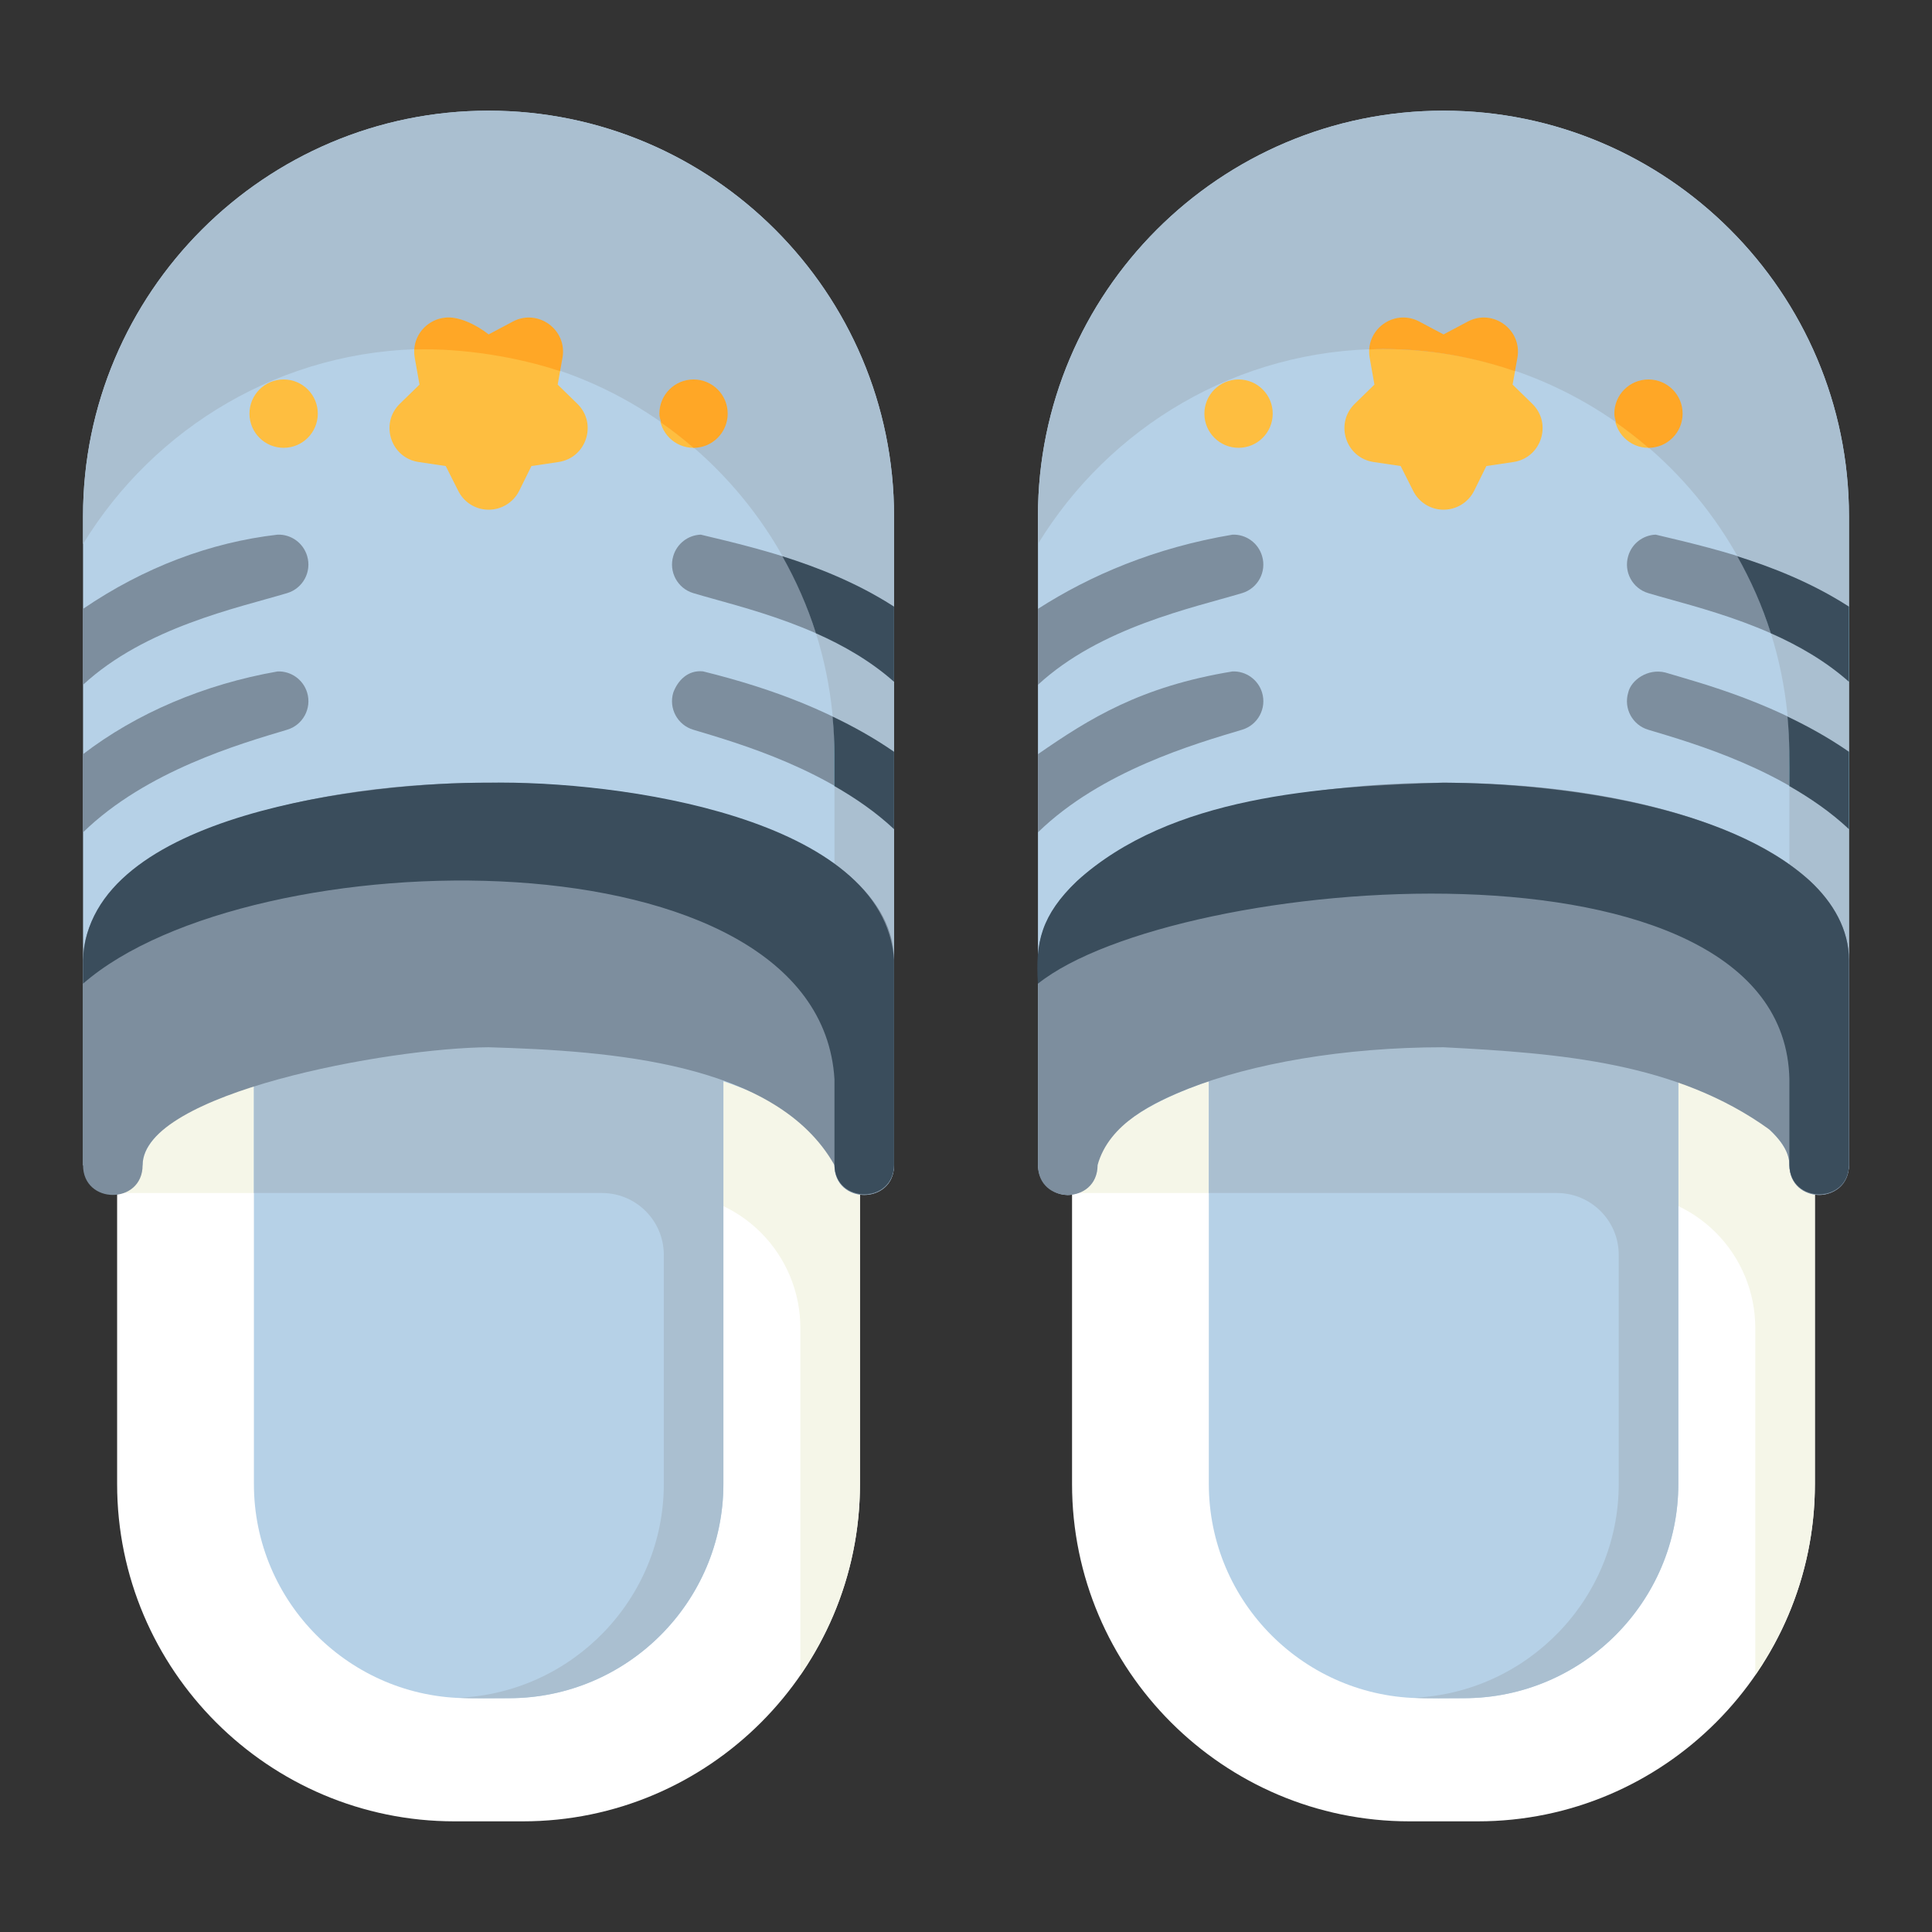 <?xml version="1.0" encoding="UTF-8"?> <svg xmlns="http://www.w3.org/2000/svg" width="90" height="90" viewBox="0 0 90 90" fill="none"><rect x="0" y="0" width="90" height="90" fill="#333333" stroke="none"/> <path d="M6.849 44.473C6.667 44.472 6.486 44.507 6.318 44.576C6.149 44.645 5.995 44.747 5.866 44.876C5.737 45.004 5.634 45.157 5.563 45.325C5.493 45.493 5.457 45.673 5.456 45.855V69.13C5.456 77.79 12.511 84.845 21.171 84.845H24.356C33.016 84.845 40.061 77.79 40.061 69.13V45.855C40.059 45.489 39.913 45.138 39.654 44.879C39.395 44.62 39.044 44.474 38.678 44.473H6.849Z" fill="white"></path> <path d="M6.849 44.473C6.082 44.47 5.459 45.089 5.455 45.855V55.575H30.996C32.664 55.575 34.263 56.237 35.442 57.416C36.622 58.596 37.284 60.195 37.284 61.863V78.031C39.032 75.497 40.06 72.432 40.06 69.129V45.855C40.056 45.093 39.439 44.476 38.677 44.473H6.849Z" fill="#F5F6E8"></path> <path d="M22.758 5.155C12.341 5.155 3.868 13.628 3.868 24.046V54.276C5.292 56.002 5.774 55.481 6.644 54.277C6.644 53.805 6.875 53.269 7.576 52.618C8.277 51.966 9.413 51.29 10.885 50.712C13.829 49.556 18.072 48.786 22.758 48.786C27.445 48.786 31.687 49.556 34.631 50.712C36.103 51.291 37.239 51.966 37.94 52.618C38.641 53.269 38.872 53.805 38.872 54.277C38.872 56.128 41.648 56.128 41.648 54.277V24.047C41.648 13.629 33.176 5.155 22.758 5.155Z" fill="#B6D1E7"></path> <path d="M20.745 14.796C19.876 14.875 19.148 15.682 19.319 16.661L19.542 17.916L18.625 18.81C17.683 19.73 18.203 21.332 19.506 21.523L20.764 21.71L21.339 22.851C21.596 23.38 22.125 23.727 22.713 23.743C23.339 23.763 23.918 23.414 24.193 22.851L24.756 21.71L26.014 21.523C27.318 21.332 27.838 19.73 26.895 18.81L25.979 17.916L26.204 16.661C26.432 15.356 25.059 14.359 23.889 14.98L22.762 15.579L21.634 14.98C21.342 14.825 21.035 14.77 20.745 14.796ZM32.313 17.677C31.429 17.674 30.713 18.39 30.717 19.273C30.72 20.153 31.434 20.865 32.313 20.862C33.188 20.859 33.896 20.148 33.899 19.273C33.902 18.394 33.192 17.68 32.313 17.677Z" fill="#FEBE40"></path> <path d="M13.211 47.126C12.844 47.127 12.493 47.273 12.234 47.532C11.975 47.791 11.829 48.142 11.828 48.509V69.13C11.828 74.65 16.315 79.108 21.806 79.108H23.711C29.207 79.108 33.699 74.626 33.699 69.13V48.509C33.698 48.326 33.662 48.146 33.592 47.978C33.521 47.81 33.418 47.657 33.289 47.529C33.16 47.4 33.006 47.298 32.837 47.229C32.669 47.16 32.488 47.125 32.306 47.126H13.211Z" fill="#B6D1E7"></path> <path d="M32.305 47.126H13.21C12.448 47.129 11.831 47.746 11.828 48.508V55.575H28.04C29.632 55.575 30.923 56.865 30.923 58.457V69.129C30.923 74.478 26.665 78.856 21.371 79.088C22.134 79.132 22.922 79.109 23.71 79.109C29.206 79.109 33.698 74.625 33.698 69.129V56.187V48.508C33.648 47.609 32.885 47.446 32.305 47.126Z" fill="#AABFD0"></path> <path d="M13.218 17.677C12.335 17.674 11.617 18.391 11.621 19.275C11.624 20.154 12.339 20.864 13.218 20.861C14.093 20.858 14.801 20.149 14.804 19.275C14.808 18.396 14.098 17.68 13.218 17.677Z" fill="#FEBE40"></path> <path d="M12.934 31.278C9.506 31.877 6.352 33.227 3.867 35.133V38.775C6.814 35.904 11.199 34.646 13.375 33.994C14.112 33.775 14.53 32.998 14.308 32.262C14.125 31.661 13.562 31.257 12.934 31.278Z" fill="#7D8E9E"></path> <path d="M32.644 24.906C32.048 24.928 31.533 25.328 31.364 25.901C31.144 26.636 31.561 27.41 32.297 27.63C34.563 28.309 38.749 29.187 41.648 31.76V28.259C38.934 26.487 35.874 25.665 32.644 24.906ZM32.75 31.275C32.031 31.202 31.566 31.717 31.364 32.262C31.142 32.998 31.56 33.775 32.297 33.994C34.435 34.635 38.705 35.861 41.648 38.626V35.021C38.965 33.201 36.039 32.089 32.75 31.275H32.75Z" fill="#7D8E9E"></path> <path d="M12.934 24.906C9.793 25.265 6.702 26.432 3.867 28.364V31.901C6.771 29.219 11.069 28.321 13.375 27.63C14.111 27.41 14.529 26.636 14.308 25.901C14.129 25.295 13.565 24.886 12.934 24.906Z" fill="#7D8E9E"></path> <path d="M38.872 26.806C38.872 26.811 38.872 26.817 38.872 26.822V29.926C39.852 30.424 40.806 31.014 41.648 31.761V28.259C40.736 27.671 39.794 27.201 38.872 26.806ZM38.872 33.422V36.62C39.851 37.182 40.805 37.834 41.648 38.626V35.021C40.737 34.388 39.796 33.867 38.872 33.422Z" fill="#28A8BF"></path> <path d="M3.867 24.047V25.342C7.187 19.905 13.159 16.257 19.983 16.257V16.259C30.401 16.259 38.873 24.731 38.873 35.148V54.276C38.913 56.086 41.608 56.086 41.648 54.276V24.047C41.648 13.629 33.176 5.158 22.759 5.156C12.341 5.155 3.867 13.629 3.867 24.047Z" fill="#AABFD0"></path> <path d="M20.745 14.796C19.992 14.865 19.345 15.481 19.298 16.281C21.581 16.203 24.186 16.652 26.09 17.292L26.204 16.661C26.432 15.357 25.059 14.359 23.889 14.98L22.762 15.579C22.156 15.092 21.314 14.724 20.745 14.796ZM32.313 17.677C31.43 17.674 30.713 18.39 30.717 19.274C30.717 19.42 30.763 19.553 30.801 19.688C31.322 20.054 31.824 20.444 32.305 20.859C32.308 20.859 32.31 20.862 32.313 20.862C33.188 20.859 33.896 20.148 33.899 19.274C33.902 18.395 33.193 17.68 32.313 17.677L32.313 17.677Z" fill="#FFA726"></path> <path d="M36.444 25.911C37.081 27.043 37.612 28.24 38.008 29.5C39.29 30.067 40.559 30.794 41.648 31.761V28.259C39.895 27.129 38.047 26.416 36.444 25.911ZM38.783 33.379C38.837 33.962 38.872 34.551 38.872 35.148V36.62C39.851 37.182 40.805 37.834 41.648 38.626V35.021C40.707 34.367 39.735 33.833 38.783 33.379Z" fill="#3A4D5C"></path> <path d="M22.758 36.462C17.777 36.462 13.262 37.24 9.871 38.572C8.175 39.238 6.762 40.047 5.691 41.041C4.621 42.035 3.868 43.302 3.868 44.729V54.276C3.868 56.127 6.644 56.127 6.644 54.276C6.644 50.907 18.133 48.814 22.758 48.785C28.414 48.953 36.176 49.485 38.872 54.276C38.872 56.127 41.648 56.127 41.648 54.276V44.729C41.648 43.302 40.906 42.035 39.835 41.041C38.765 40.047 37.341 39.238 35.645 38.572C32.254 37.24 27.739 36.462 22.758 36.462Z" fill="#7D8E9E"></path> <path d="M22.759 36.461C17.413 36.434 4.112 37.83 3.867 44.727V45.825C11.654 39.021 38.178 38.541 38.873 50.281V54.276C38.913 56.086 41.608 56.086 41.648 54.276V44.727C41.208 38.068 28.807 36.349 22.759 36.461Z" fill="#3A4D5C"></path> <path d="M51.333 44.473C51.151 44.472 50.97 44.507 50.802 44.576C50.633 44.645 50.48 44.747 50.35 44.876C50.221 45.004 50.118 45.157 50.048 45.325C49.977 45.493 49.941 45.673 49.94 45.855V69.13C49.94 77.79 56.995 84.845 65.655 84.845H68.841C77.5 84.845 84.545 77.79 84.545 69.13V45.855C84.544 45.489 84.398 45.138 84.138 44.879C83.879 44.62 83.528 44.474 83.162 44.473H51.333Z" fill="white"></path> <path d="M51.333 44.473C50.566 44.47 49.943 45.089 49.94 45.855V55.575H75.48C77.148 55.575 78.747 56.237 79.927 57.416C81.106 58.596 81.768 60.195 81.768 61.863V78.031C83.516 75.497 84.544 72.432 84.544 69.129V45.855C84.541 45.093 83.924 44.476 83.162 44.473H51.333Z" fill="#F5F6E8"></path> <path d="M67.243 5.155C56.825 5.155 48.352 13.628 48.352 24.046V54.276C48.353 54.352 48.36 54.427 48.373 54.502C48.41 54.725 48.501 54.937 48.638 55.117C48.776 55.297 48.956 55.441 49.162 55.536C49.231 55.57 49.303 55.597 49.377 55.618C49.45 55.638 49.526 55.652 49.602 55.66C49.646 55.666 49.691 55.669 49.735 55.671C49.889 55.669 50.041 55.641 50.186 55.589C50.4 55.517 50.594 55.394 50.749 55.23C50.855 55.119 50.942 54.99 51.005 54.851C51.087 54.67 51.129 54.475 51.129 54.277C51.128 53.805 51.36 53.269 52.061 52.618C52.762 51.966 53.898 51.29 55.37 50.712C58.314 49.556 62.556 48.786 67.243 48.786C71.929 48.786 76.171 49.556 79.115 50.712C80.588 51.291 81.723 51.966 82.424 52.618C83.125 53.269 83.357 53.805 83.357 54.277C83.357 54.645 83.503 54.998 83.763 55.259C84.023 55.519 84.376 55.665 84.745 55.665C85.113 55.665 85.466 55.519 85.726 55.259C85.987 54.998 86.133 54.645 86.133 54.277V24.047C86.133 13.629 77.66 5.155 67.243 5.155Z" fill="#B6D1E7"></path> <path d="M65.229 14.796C64.36 14.875 63.632 15.682 63.804 16.661L64.026 17.916L63.11 18.81C62.167 19.73 62.687 21.332 63.991 21.523L65.248 21.71L65.823 22.851C66.081 23.38 66.609 23.727 67.197 23.743C67.823 23.763 68.402 23.414 68.677 22.851L69.241 21.71L70.498 21.523C71.802 21.332 72.322 19.73 71.379 18.81L70.463 17.916L70.688 16.661C70.916 15.356 69.543 14.359 68.373 14.98L67.246 15.579L66.118 14.98C65.826 14.825 65.519 14.77 65.229 14.796ZM76.797 17.677C75.914 17.674 75.198 18.39 75.201 19.273C75.204 20.153 75.918 20.865 76.797 20.862C77.672 20.859 78.38 20.148 78.383 19.273C78.386 18.394 77.677 17.68 76.797 17.677Z" fill="#FEBE40"></path> <path d="M57.695 47.126C57.329 47.127 56.978 47.273 56.718 47.532C56.459 47.791 56.313 48.142 56.312 48.509V69.13C56.312 74.65 60.8 79.108 66.29 79.108H68.195C73.691 79.108 78.183 74.626 78.183 69.13V48.509C78.183 48.326 78.146 48.146 78.076 47.978C78.005 47.81 77.903 47.657 77.773 47.529C77.644 47.4 77.49 47.298 77.322 47.229C77.153 47.16 76.972 47.125 76.79 47.126H57.695Z" fill="#B6D1E7"></path> <path d="M76.789 47.126H57.694C56.932 47.129 56.315 47.746 56.312 48.508V55.575H72.525C74.117 55.575 75.407 56.865 75.407 58.457V69.129C75.407 74.478 71.15 78.856 65.856 79.088C66.618 79.132 67.406 79.109 68.195 79.109C73.69 79.109 78.183 74.625 78.183 69.129V56.187V48.508C78.132 47.609 77.37 47.446 76.789 47.126Z" fill="#AABFD0"></path> <path d="M57.703 17.677C56.819 17.674 56.102 18.391 56.105 19.275C56.108 20.154 56.824 20.864 57.703 20.861C58.577 20.858 59.285 20.149 59.288 19.275C59.292 18.396 58.582 17.68 57.703 17.677Z" fill="#FEBE40"></path> <path d="M57.418 31.278C53.13 31.979 50.745 33.473 48.351 35.133V38.775C51.298 35.904 55.683 34.646 57.86 33.994C58.597 33.775 59.015 32.998 58.792 32.262C58.609 31.661 58.046 31.257 57.418 31.278Z" fill="#7D8E9E"></path> <path d="M77.128 24.906C76.532 24.928 76.017 25.328 75.849 25.901C75.628 26.636 76.046 27.41 76.781 27.63C79.047 28.309 83.233 29.187 86.132 31.76V28.259C83.419 26.487 80.613 25.719 77.128 24.906ZM75.849 32.262C75.626 32.998 76.044 33.775 76.781 33.994C78.919 34.635 83.189 35.861 86.132 38.626V35.021C82.899 32.771 79.249 31.83 77.578 31.329C76.765 31.122 75.976 31.684 75.849 32.262Z" fill="#7D8E9E"></path> <path d="M57.418 24.906C53.793 25.515 50.788 26.8 48.351 28.364V31.901C51.255 29.219 55.553 28.321 57.86 27.63C58.595 27.41 59.013 26.636 58.792 25.901C58.614 25.295 58.049 24.886 57.418 24.906Z" fill="#7D8E9E"></path> <path d="M83.357 26.806C83.357 26.811 83.357 26.817 83.357 26.822V29.926C84.337 30.424 85.291 31.014 86.132 31.761V28.259C85.221 27.671 84.278 27.201 83.357 26.806ZM83.357 33.422V36.62C84.335 37.182 85.29 37.834 86.132 38.626V35.021C85.221 34.388 84.28 33.867 83.357 33.422Z" fill="#28A8BF"></path> <path d="M48.351 24.047V25.342C51.672 19.905 57.643 16.257 64.468 16.257V16.259C74.885 16.259 83.357 24.731 83.357 35.148V54.276C83.397 56.086 86.092 56.086 86.132 54.276V24.047C86.132 13.629 77.661 5.158 67.243 5.156C56.826 5.155 48.351 13.629 48.351 24.047Z" fill="#AABFD0"></path> <path d="M65.229 14.796C64.476 14.865 63.829 15.481 63.782 16.281C64.01 16.273 64.237 16.257 64.468 16.257V16.26C66.607 16.26 68.655 16.634 70.574 17.292L70.688 16.661C70.916 15.357 69.543 14.359 68.373 14.98L67.246 15.579L66.118 14.98C65.826 14.825 65.519 14.77 65.229 14.796L65.229 14.796ZM76.797 17.677C75.914 17.674 75.197 18.39 75.201 19.274C75.201 19.42 75.247 19.553 75.285 19.688C75.806 20.054 76.308 20.444 76.789 20.859C76.792 20.859 76.794 20.862 76.797 20.862C77.672 20.859 78.38 20.148 78.383 19.274C78.386 18.395 77.677 17.68 76.797 17.677L76.797 17.677Z" fill="#FFA726"></path> <path d="M80.928 25.911C81.565 27.043 82.097 28.24 82.492 29.5C83.774 30.067 85.043 30.794 86.132 31.761V28.259C84.379 27.129 82.532 26.416 80.928 25.911ZM83.267 33.379C83.376 34.52 83.357 35.456 83.357 36.62C84.335 37.182 85.29 37.834 86.132 38.626V35.021C85.192 34.367 84.219 33.833 83.267 33.379Z" fill="#3A4D5C"></path> <path d="M67.243 36.462C62.261 36.462 57.747 37.24 54.355 38.572C52.66 39.238 51.246 40.047 50.176 41.041C49.105 42.035 48.352 43.302 48.352 44.729V54.276C48.352 56.127 51.129 56.127 51.129 54.276C51.67 52.327 53.752 51.356 55.37 50.711C58.314 49.555 62.556 48.785 67.243 48.785C72.702 49.066 78.104 49.494 82.424 52.617C83.125 53.268 83.357 53.804 83.357 54.276C83.357 56.127 86.133 56.127 86.133 54.276V44.729C86.133 43.302 85.39 42.035 84.32 41.041C83.249 40.047 81.825 39.238 80.13 38.572C76.738 37.24 72.224 36.462 67.243 36.462Z" fill="#7D8E9E"></path> <path d="M67.243 36.46C61.522 36.635 54.519 37.084 50.175 41.041C48.51 42.633 48.221 43.888 48.351 45.825C54.729 40.72 83.123 38.316 83.357 50.281V54.276C83.397 56.086 86.092 56.086 86.132 54.276V44.727C86.132 43.301 85.389 42.035 84.319 41.041C80.477 37.546 72.734 36.493 67.243 36.46Z" fill="#3A4D5C"></path> </svg> 